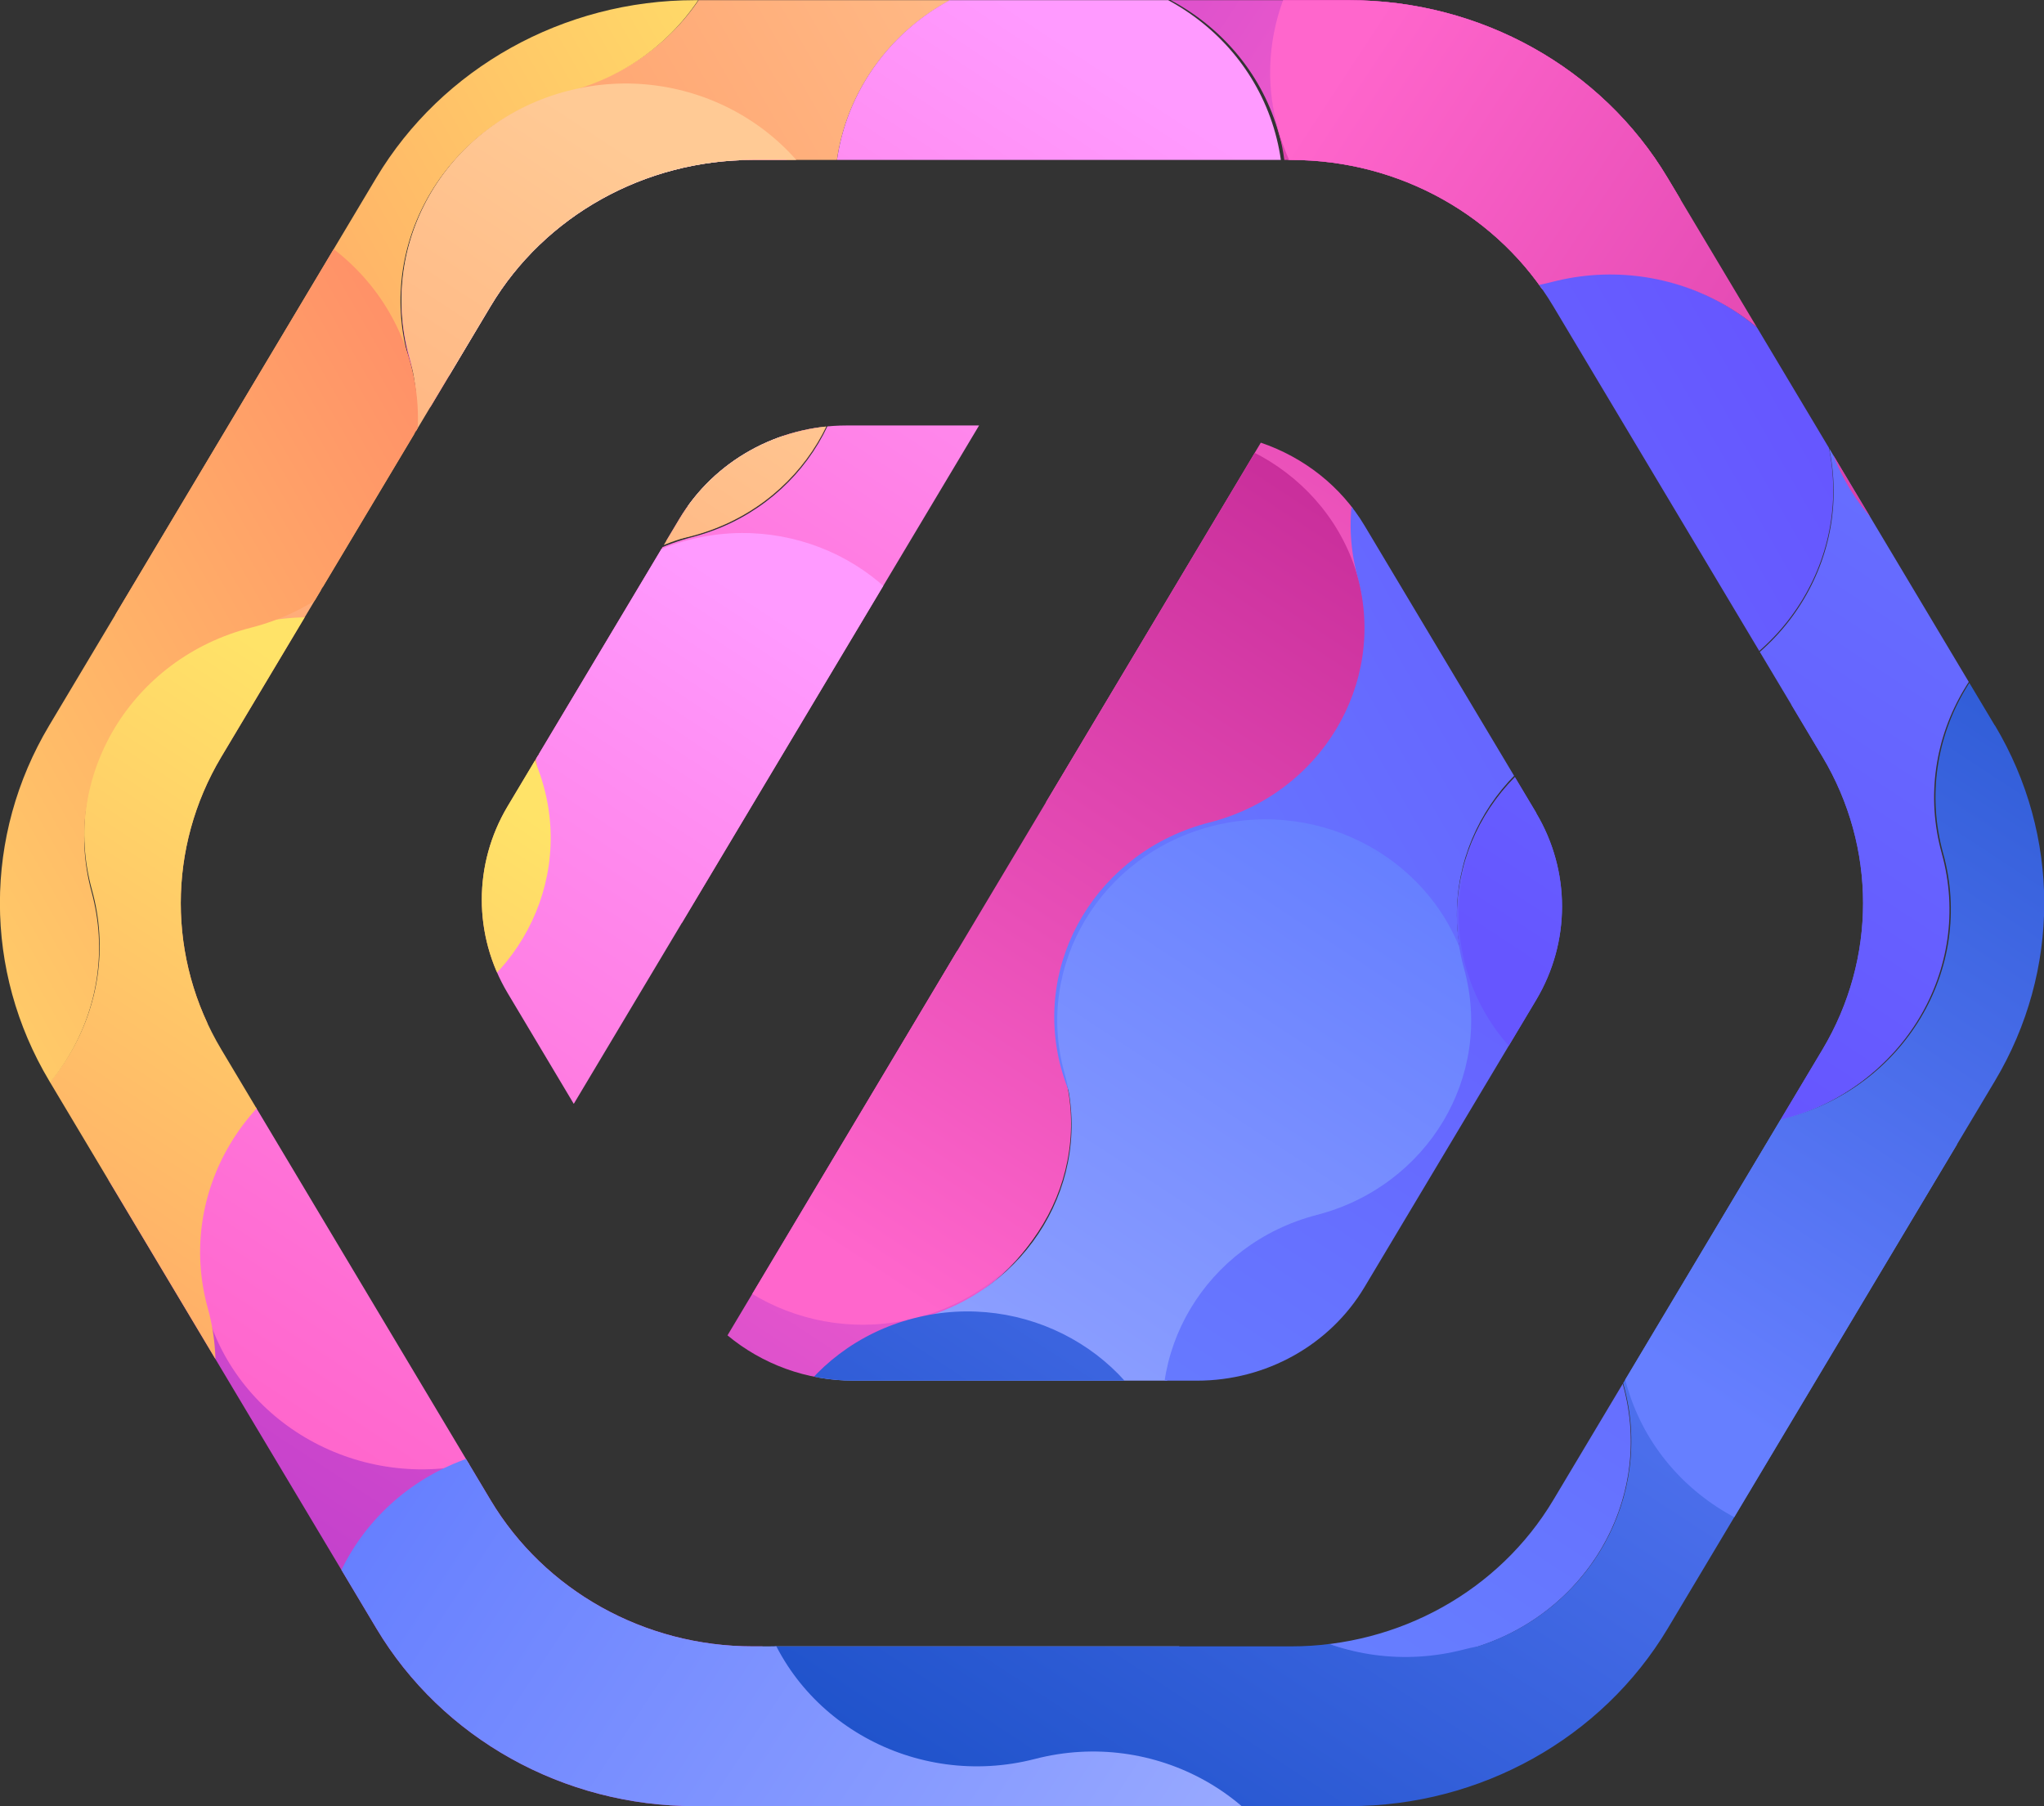 <svg id="Layer_2" xmlns="http://www.w3.org/2000/svg" xmlns:xlink="http://www.w3.org/1999/xlink"
    viewBox="0 0 120 106.04">
    <rect x="0" y="0" width="120" height="106.04" fill="#333333" stroke="none"/>
    <defs>
        <style>
            .cls-1 {
                fill: none;
            }

            .cls-2 {
                fill: url(#linear-gradient);
            }

            .cls-3 {
                clip-path: url(#clippath);
            }

            .cls-4 {
                fill: #fff;
            }

            .cls-5 {
                clip-path: url(#clippath-1);
            }

            .cls-6 {
                clip-path: url(#clippath-2);
            }

            .cls-7 {
                fill: url(#linear-gradient-8);
            }

            .cls-8 {
                fill: url(#linear-gradient-9);
            }

            .cls-9 {
                fill: url(#linear-gradient-3);
            }

            .cls-10 {
                fill: url(#linear-gradient-4);
            }

            .cls-11 {
                fill: url(#linear-gradient-2);
            }

            .cls-12 {
                fill: url(#linear-gradient-6);
            }

            .cls-13 {
                fill: url(#linear-gradient-7);
            }

            .cls-14 {
                fill: url(#linear-gradient-5);
            }

            .cls-15 {
                fill: url(#linear-gradient-59);
            }

            .cls-16 {
                fill: url(#linear-gradient-57);
            }

            .cls-17 {
                fill: url(#linear-gradient-58);
            }

            .cls-18 {
                fill: url(#linear-gradient-55);
            }

            .cls-19 {
                fill: url(#linear-gradient-56);
            }

            .cls-20 {
                fill: url(#linear-gradient-53);
            }

            .cls-21 {
                fill: url(#linear-gradient-54);
            }

            .cls-22 {
                fill: url(#linear-gradient-51);
            }

            .cls-23 {
                fill: url(#linear-gradient-52);
            }

            .cls-24 {
                fill: url(#linear-gradient-50);
            }

            .cls-25 {
                fill: url(#linear-gradient-60);
            }

            .cls-26 {
                fill: url(#linear-gradient-61);
            }

            .cls-27 {
                fill: url(#linear-gradient-41);
            }

            .cls-28 {
                fill: url(#linear-gradient-40);
            }

            .cls-29 {
                fill: url(#linear-gradient-43);
            }

            .cls-30 {
                fill: url(#linear-gradient-42);
            }

            .cls-31 {
                fill: url(#linear-gradient-45);
            }

            .cls-32 {
                fill: url(#linear-gradient-46);
            }

            .cls-33 {
                fill: url(#linear-gradient-44);
            }

            .cls-34 {
                fill: url(#linear-gradient-49);
            }

            .cls-35 {
                fill: url(#linear-gradient-47);
            }

            .cls-36 {
                fill: url(#linear-gradient-48);
            }

            .cls-37 {
                fill: url(#linear-gradient-14);
            }

            .cls-38 {
                fill: url(#linear-gradient-18);
            }

            .cls-39 {
                fill: url(#linear-gradient-22);
            }

            .cls-40 {
                fill: url(#linear-gradient-20);
            }

            .cls-41 {
                fill: url(#linear-gradient-21);
            }

            .cls-42 {
                fill: url(#linear-gradient-23);
            }

            .cls-43 {
                fill: url(#linear-gradient-15);
            }

            .cls-44 {
                fill: url(#linear-gradient-19);
            }

            .cls-45 {
                fill: url(#linear-gradient-16);
            }

            .cls-46 {
                fill: url(#linear-gradient-17);
            }

            .cls-47 {
                fill: url(#linear-gradient-13);
            }

            .cls-48 {
                fill: url(#linear-gradient-12);
            }

            .cls-49 {
                fill: url(#linear-gradient-10);
            }

            .cls-50 {
                fill: url(#linear-gradient-11);
            }

            .cls-51 {
                fill: url(#linear-gradient-27);
            }

            .cls-52 {
                fill: url(#linear-gradient-24);
            }

            .cls-53 {
                fill: url(#linear-gradient-26);
            }

            .cls-54 {
                fill: url(#linear-gradient-38);
            }

            .cls-55 {
                fill: url(#linear-gradient-35);
            }

            .cls-56 {
                fill: url(#linear-gradient-37);
            }

            .cls-57 {
                fill: url(#linear-gradient-34);
            }

            .cls-58 {
                fill: url(#linear-gradient-39);
            }

            .cls-59 {
                fill: url(#linear-gradient-36);
            }

            .cls-60 {
                fill: url(#linear-gradient-25);
            }

            .cls-61 {
                fill: url(#linear-gradient-28);
            }

            .cls-62 {
                fill: url(#linear-gradient-29);
            }

            .cls-63 {
                fill: url(#linear-gradient-33);
            }

            .cls-64 {
                fill: url(#linear-gradient-30);
            }

            .cls-65 {
                fill: url(#linear-gradient-32);
            }

            .cls-66 {
                fill: url(#linear-gradient-31);
            }
        </style>
        <clipPath id="clippath">
            <path class="cls-1"
                d="m90.2,47.74l-10.09-16.88c-1.38-2.31-3.56-4.01-6.09-4.87l-31.31,52.41c2.03,1.69,4.64,2.66,7.4,2.66h20.17c4.05,0,7.79-2.09,9.82-5.48l10.09-16.88c2.02-3.39,2.02-7.57,0-10.96Z" />
        </clipPath>
        <linearGradient id="linear-gradient" x1="-230.35" y1="989.72" x2="-276.85" y2="962.87"
            gradientTransform="translate(-669.37 -704.57) rotate(-59.78)" gradientUnits="userSpaceOnUse">
            <stop offset="0" stop-color="#ffca95" />
            <stop offset=".23" stop-color="#ffbe8a" />
            <stop offset="1" stop-color="#f96" />
        </linearGradient>
        <linearGradient id="linear-gradient-2" x1="-691.87" y1="-655.5" x2="-668.14" y2="-655.5"
            gradientTransform="translate(55.01 964.96) rotate(45)" gradientUnits="userSpaceOnUse">
            <stop offset="0" stop-color="#f6c" />
            <stop offset="1" stop-color="#b437cc" />
        </linearGradient>
        <linearGradient id="linear-gradient-3" x1="-247.54" y1="972.3" x2="-294.05" y2="945.45"
            gradientTransform="translate(-669.37 -704.57) rotate(-59.78)" gradientUnits="userSpaceOnUse">
            <stop offset="0" stop-color="#ffe368" />
            <stop offset="1" stop-color="#ff9168" />
        </linearGradient>
        <linearGradient id="linear-gradient-4" x1="-219.8" y1="941.27" x2="-272.8" y2="938.21"
            gradientTransform="translate(-662.93 -646.07) rotate(-60)" xlink:href="#linear-gradient" />
        <linearGradient id="linear-gradient-5" x1="-202.73" y1="958.74" x2="-255.73" y2="955.67"
            gradientTransform="translate(-662.93 -646.07) rotate(-60)" gradientUnits="userSpaceOnUse">
            <stop offset="0" stop-color="#ff9aff" />
            <stop offset=".27" stop-color="#ff8bf0" />
            <stop offset="1" stop-color="#f6c" />
        </linearGradient>
        <linearGradient id="linear-gradient-6" x1="43.87" y1="47.66" x2="10.88" y2="97.86"
            gradientTransform="matrix(1,0,0,1,0,0)" xlink:href="#linear-gradient-2" />
        <linearGradient id="linear-gradient-7" x1="-902.74" y1="-558.95" x2="-956.52" y2="-562.06"
            gradientTransform="translate(592.97 948.75) rotate(30)" xlink:href="#linear-gradient-2" />
        <linearGradient id="linear-gradient-8" x1="-2871.69" y1="-3410.26" x2="-2924.7" y2="-3413.32"
            gradientTransform="translate(-4325.75 824.54) rotate(120)" gradientUnits="userSpaceOnUse">
            <stop offset="0" stop-color="#f6c" />
            <stop offset="1" stop-color="#c92e9b" />
        </linearGradient>
        <linearGradient id="linear-gradient-9" x1="-2838.09" y1="-3409.65" x2="-2891.09" y2="-3412.72"
            xlink:href="#linear-gradient-8" />
        <linearGradient id="linear-gradient-10" x1="-236.65" y1="958.16" x2="-289.66" y2="955.09"
            xlink:href="#linear-gradient-5" />
        <linearGradient id="linear-gradient-11" x1="-253.67" y1="940.85" x2="-306.68" y2="937.78"
            gradientTransform="translate(-662.93 -646.07) rotate(-60)" xlink:href="#linear-gradient-3" />
        <linearGradient id="linear-gradient-12" x1="-3424.48" y1="-3882.74" x2="-3470.98" y2="-3909.59"
            gradientTransform="translate(-5096.49 1059.09) rotate(120.22)" xlink:href="#linear-gradient-3" />
        <linearGradient id="linear-gradient-13" x1="-246.01" y1="1040.82" x2="-292.51" y2="1013.97"
            gradientTransform="translate(-669.37 -704.57) rotate(-59.78)" gradientUnits="userSpaceOnUse">
            <stop offset="0" stop-color="#6656ff" />
            <stop offset="1" stop-color="#667fff" />
        </linearGradient>
        <linearGradient id="linear-gradient-14" x1="-3320.73" y1="-3263.65" x2="-3373.73" y2="-3266.71"
            gradientTransform="translate(-4434.26 1338.42) rotate(120)" gradientUnits="userSpaceOnUse">
            <stop offset="0" stop-color="#9eaeff" />
            <stop offset=".32" stop-color="#8b9eff" />
            <stop offset="1" stop-color="#667fff" />
        </linearGradient>
        <linearGradient id="linear-gradient-15" x1="-218.7" y1="1009.84" x2="-271.7" y2="1006.77"
            gradientTransform="translate(-662.93 -646.07) rotate(-60)" xlink:href="#linear-gradient-13" />
        <linearGradient id="linear-gradient-16" x1="97.56" y1="58" x2="64.57" y2="108.21"
            gradientUnits="userSpaceOnUse">
            <stop offset="0" stop-color="#667fff" />
            <stop offset="1" stop-color="#2053cb" />
        </linearGradient>
        <linearGradient id="linear-gradient-17" x1="-2855.72" y1="-3461.36" x2="-2908.73" y2="-3464.42"
            gradientTransform="translate(-4325.75 824.54) rotate(120)" xlink:href="#linear-gradient-16" />
        <linearGradient id="linear-gradient-18" x1="-3371.58" y1="-3281.45" x2="-3424.59" y2="-3284.51"
            gradientTransform="translate(-4434.26 1338.42) rotate(120)" xlink:href="#linear-gradient-13" />
        <linearGradient id="linear-gradient-19" x1="-3797.51" y1="-167.27" x2="-3851.29" y2="-170.38"
            gradientTransform="translate(-3125.21 -2040.56) rotate(-150)" xlink:href="#linear-gradient-8" />
        <linearGradient id="linear-gradient-20" x1="437.52" y1="-2926.57" x2="383.74" y2="-2929.68"
            gradientTransform="translate(-1773.5 2432.21) rotate(30)" xlink:href="#linear-gradient-14" />
        <linearGradient id="linear-gradient-21" x1="28.7" y1="45.29" x2="57.89" y2="45.29"
            gradientTransform="matrix(1,0,0,1,0,0)" xlink:href="#linear-gradient-2" />
        <clipPath id="clippath-1">
            <path class="cls-1"
                d="m33.69,64.8l23.79-39.82h-7.77c-4.05,0-7.79,2.09-9.82,5.48l-10.09,16.88c-2.02,3.39-2.02,7.57,0,10.96l3.88,6.5Z" />
        </clipPath>
        <linearGradient id="linear-gradient-22" x1="-230.21" y1="989.15" x2="-276.72" y2="962.31"
            xlink:href="#linear-gradient" />
        <linearGradient id="linear-gradient-23" x1="-692.45" y1="-655.49" x2="-668.72" y2="-655.49"
            xlink:href="#linear-gradient-2" />
        <linearGradient id="linear-gradient-24" x1="-247.41" y1="971.73" x2="-293.91" y2="944.88"
            xlink:href="#linear-gradient-3" />
        <linearGradient id="linear-gradient-25" x1="-219.65" y1="940.71" x2="-272.66" y2="937.64"
            gradientTransform="translate(-662.93 -646.07) rotate(-60)" xlink:href="#linear-gradient" />
        <linearGradient id="linear-gradient-26" x1="-202.58" y1="958.17" x2="-255.59" y2="955.11"
            xlink:href="#linear-gradient-5" />
        <linearGradient id="linear-gradient-27" x1="43.45" y1="47.25" x2="10.46" y2="97.46"
            gradientTransform="matrix(1,0,0,1,0,0)" xlink:href="#linear-gradient-2" />
        <linearGradient id="linear-gradient-28" x1="-903.3" y1="-559.09" x2="-957.09" y2="-562.2"
            gradientTransform="translate(592.97 948.75) rotate(30)" xlink:href="#linear-gradient-2" />
        <linearGradient id="linear-gradient-29" x1="-2871.84" y1="-3409.69" x2="-2924.84" y2="-3412.76"
            xlink:href="#linear-gradient-8" />
        <linearGradient id="linear-gradient-30" x1="-2838.23" y1="-3409.09" x2="-2891.23" y2="-3412.15"
            xlink:href="#linear-gradient-8" />
        <linearGradient id="linear-gradient-31" x1="-236.51" y1="957.59" x2="-289.52" y2="954.53"
            xlink:href="#linear-gradient-5" />
        <linearGradient id="linear-gradient-32" x1="-253.53" y1="940.28" x2="-306.54" y2="937.22"
            gradientTransform="translate(-662.93 -646.07) rotate(-60)" xlink:href="#linear-gradient-3" />
        <linearGradient id="linear-gradient-33" x1="-3424.62" y1="-3882.18" x2="-3471.12" y2="-3909.03"
            gradientTransform="translate(-5096.49 1059.09) rotate(120.22)" xlink:href="#linear-gradient-3" />
        <linearGradient id="linear-gradient-34" x1="-245.87" y1="1040.25" x2="-292.37" y2="1013.4"
            xlink:href="#linear-gradient-13" />
        <linearGradient id="linear-gradient-35" x1="-3320.87" y1="-3263.08" x2="-3373.88" y2="-3266.14"
            xlink:href="#linear-gradient-14" />
        <linearGradient id="linear-gradient-36" x1="-218.56" y1="1009.27" x2="-271.56" y2="1006.21"
            gradientTransform="translate(-662.93 -646.07) rotate(-60)" xlink:href="#linear-gradient-13" />
        <linearGradient id="linear-gradient-37" x1="97.14" y1="57.59" x2="64.15" y2="107.8"
            xlink:href="#linear-gradient-16" />
        <linearGradient id="linear-gradient-38" x1="-2855.86" y1="-3460.79" x2="-2908.87" y2="-3463.86"
            gradientTransform="translate(-4325.75 824.54) rotate(120)" xlink:href="#linear-gradient-16" />
        <linearGradient id="linear-gradient-39" x1="-3371.72" y1="-3280.88" x2="-3424.73" y2="-3283.95"
            gradientTransform="translate(-4434.26 1338.42) rotate(120)" xlink:href="#linear-gradient-13" />
        <linearGradient id="linear-gradient-40" x1="-3796.94" y1="-167.13" x2="-3850.73" y2="-170.23"
            gradientTransform="translate(-3125.21 -2040.56) rotate(-150)" xlink:href="#linear-gradient-8" />
        <linearGradient id="linear-gradient-41" x1="436.96" y1="-2926.71" x2="383.17" y2="-2929.82"
            gradientTransform="translate(-1773.5 2432.21) rotate(30)" xlink:href="#linear-gradient-14" />
        <clipPath id="clippath-2">
            <path class="cls-1"
                d="m117.11,42.59l-19.21-32.15c-3.86-6.46-10.98-10.43-18.7-10.43h-38.41c-7.71,0-14.84,3.98-18.7,10.43L2.89,42.59c-3.86,6.46-3.86,14.41,0,20.87l19.21,32.15c3.86,6.46,10.98,10.43,18.7,10.43h38.41c7.71,0,14.84-3.98,18.7-10.43l19.21-32.15c3.86-6.46,3.86-14.41,0-20.87Zm-10.11,19.02l-15.81,26.46c-3.17,5.31-9.04,8.59-15.39,8.59h-31.61c-6.35,0-12.21-3.27-15.39-8.59l-15.81-26.46c-3.17-5.31-3.17-11.86,0-17.17l15.81-26.46c3.17-5.31,9.04-8.59,15.39-8.59h31.61c6.35,0,12.21,3.27,15.39,8.59l15.81,26.46c3.17,5.31,3.17,11.86,0,17.17Z" />
        </clipPath>
        <linearGradient id="linear-gradient-42" x1="-225.41" y1="988.37" x2="-275.44" y2="959.48"
            xlink:href="#linear-gradient" />
        <linearGradient id="linear-gradient-43" x1="-695.57" y1="-656.71" x2="-670.04" y2="-656.71"
            xlink:href="#linear-gradient-2" />
        <linearGradient id="linear-gradient-44" x1="-243.91" y1="969.62" x2="-293.94" y2="940.74"
            xlink:href="#linear-gradient-3" />
        <linearGradient id="linear-gradient-45" x1="-217.35" y1="938.97" x2="-274.38" y2="935.68"
            gradientTransform="translate(-662.93 -646.07) rotate(-60)" xlink:href="#linear-gradient" />
        <linearGradient id="linear-gradient-46" x1="-198.99" y1="957.76" x2="-256.02" y2="954.46"
            xlink:href="#linear-gradient-5" />
        <linearGradient id="linear-gradient-47" x1="43.22" y1="46.87" x2="7.73" y2="100.89"
            gradientTransform="matrix(1,0,0,1,0,0)" xlink:href="#linear-gradient-2" />
        <linearGradient id="linear-gradient-48" x1="-901.92" y1="-563.33" x2="-959.79" y2="-566.67"
            gradientTransform="translate(592.97 948.75) rotate(30)" xlink:href="#linear-gradient-2" />
        <linearGradient id="linear-gradient-49" x1="-2873.11" y1="-3410.4" x2="-2930.14" y2="-3413.7"
            xlink:href="#linear-gradient-8" />
        <linearGradient id="linear-gradient-50" x1="-2836.96" y1="-3409.75" x2="-2893.98" y2="-3413.05"
            xlink:href="#linear-gradient-8" />
        <linearGradient id="linear-gradient-51" x1="-235.49" y1="957.14" x2="-292.52" y2="953.84"
            xlink:href="#linear-gradient-5" />
        <linearGradient id="linear-gradient-52" x1="-253.8" y1="938.52" x2="-310.83" y2="935.22"
            gradientTransform="translate(-662.93 -646.07) rotate(-60)" xlink:href="#linear-gradient-3" />
        <linearGradient id="linear-gradient-53" x1="-3422.01" y1="-3878.02" x2="-3472.04" y2="-3906.9"
            gradientTransform="translate(-5096.49 1059.09) rotate(120.22)" xlink:href="#linear-gradient-3" />
        <linearGradient id="linear-gradient-54" x1="-242.26" y1="1043.34" x2="-292.28" y2="1014.45"
            xlink:href="#linear-gradient-13" />
        <linearGradient id="linear-gradient-55" x1="-3318.33" y1="-3265.03" x2="-3375.36" y2="-3268.32"
            xlink:href="#linear-gradient-14" />
        <linearGradient id="linear-gradient-56" x1="-216.17" y1="1012.74" x2="-273.2" y2="1009.44"
            gradientTransform="translate(-662.93 -646.07) rotate(-60)" xlink:href="#linear-gradient-13" />
        <linearGradient id="linear-gradient-57" x1="100.97" y1="58" x2="65.48" y2="112.01"
            xlink:href="#linear-gradient-16" />
        <linearGradient id="linear-gradient-58" x1="-2855.93" y1="-3465.38" x2="-2912.96" y2="-3468.67"
            gradientTransform="translate(-4325.75 824.54) rotate(120)" xlink:href="#linear-gradient-16" />
        <linearGradient id="linear-gradient-59" x1="-3373.04" y1="-3284.18" x2="-3430.07" y2="-3287.48"
            gradientTransform="translate(-4434.26 1338.42) rotate(120)" xlink:href="#linear-gradient-13" />
        <linearGradient id="linear-gradient-60" x1="-3797.23" y1="-162.62" x2="-3855.09" y2="-165.97"
            gradientTransform="translate(-3125.21 -2040.56) rotate(-150)" xlink:href="#linear-gradient-8" />
        <linearGradient id="linear-gradient-61" x1="440.8" y1="-2923.34" x2="382.94" y2="-2926.69"
            gradientTransform="translate(-1773.5 2432.21) rotate(30)" xlink:href="#linear-gradient-14" />
    </defs>
    <g id="Layer_1-2">
        <g class="cls-3">
            <path class="cls-2"
                d="m67.07-11.43c1.72,6.31-2.17,12.77-8.7,14.44s-10.42,8.13-8.7,14.44c1.72,6.31-2.17,12.77-8.7,14.44-6.53,1.66-13.21-2.1-14.94-8.41-1.72-6.31,2.17-12.77,8.7-14.44,6.53-1.66,10.42-8.13,8.7-14.44-1.72-6.31,2.17-12.77,8.7-14.44,6.53-1.66,13.21,2.1,14.94,8.41Z" />
            <ellipse class="cls-11" cx="37.69" cy="20.62" rx="12.06" ry="11.66" />
            <path class="cls-4"
                d="m37.69,30.6c-2.76,0-5.35-1.04-7.3-2.92-4.03-3.89-4.03-10.22,0-14.12,1.95-1.89,4.54-2.92,7.3-2.92s5.35,1.04,7.3,2.92c4.03,3.89,4.03,10.22,0,14.12-1.95,1.89-4.54,2.92-7.3,2.92Z" />
            <path class="cls-9"
                d="m43.36-5.34c1.72,6.31-2.17,12.77-8.7,14.44s-10.42,8.13-8.7,14.44c1.72,6.31-2.17,12.77-8.7,14.44-6.53,1.66-13.21-2.1-14.94-8.41-1.72-6.31,2.17-12.77,8.7-14.44,6.53-1.66,10.42-8.13,8.7-14.44-1.72-6.31,2.17-12.77,8.7-14.44,6.53-1.66,13.21,2.1,14.94,8.41Z" />
            <path class="cls-10"
                d="m49.63,17.41c1.75,6.3-2.12,12.78-8.64,14.47s-10.39,8.17-8.64,14.47c1.75,6.3-2.12,12.78-8.64,14.47-6.52,1.69-13.22-2.05-14.97-8.35-1.75-6.3,2.12-12.78,8.64-14.47,6.52-1.69,10.39-8.17,8.64-14.47-1.75-6.3,2.12-12.78,8.64-14.47,6.52-1.69,13.22,2.05,14.97,8.35Z" />
            <path class="cls-14"
                d="m73.29,11.36c1.75,6.3-2.12,12.78-8.64,14.47s-10.39,8.17-8.64,14.47c1.75,6.3-2.12,12.78-8.64,14.47-6.52,1.69-13.22-2.05-14.97-8.35-1.75-6.3,2.12-12.78,8.64-14.47,6.52-1.69,10.39-8.17,8.64-14.47-1.75-6.3,2.12-12.78,8.64-14.47,6.52-1.69,13.22,2.05,14.97,8.35Z" />
            <path class="cls-12"
                d="m53.6,77.67c-6.52,1.69-10.39,8.17-8.64,14.47,1.75,6.3-2.12,12.78-8.64,14.47-1.86.48-3.74.52-5.51.18-.05,0-.1-.02-.15-.03-4.42-.85-8.18-4.04-9.42-8.53-1.75-6.3-8.45-10.04-14.97-8.35-6.52,1.69-13.22-2.05-14.97-8.35-1.75-6.3,2.12-12.78,8.64-14.47,6.52-1.69,13.22,2.05,14.97,8.35,1.75,6.3,8.45,10.04,14.97,8.35.26-.07.53-.13.79-.18h0c6.1-1.95,9.64-8.19,7.96-14.27-1.75-6.3,2.12-12.78,8.64-14.47,6.52-1.69,13.22,2.05,14.97,8.35,1.75,6.3-2.12,12.78-8.64,14.47Z" />
            <path class="cls-13"
                d="m88.47,19.74c-6.52,1.69-13.22-2.05-14.97-8.35s-8.45-10.04-14.97-8.35c-6.52,1.69-13.22-2.05-14.97-8.35-1.75-6.3,2.12-12.78,8.64-14.47,6.52-1.69,13.22,2.05,14.97,8.35,1.75,6.3,8.45,10.04,14.97,8.35,6.52-1.69,13.22,2.05,14.97,8.35,1.75,6.3-2.12,12.78-8.64,14.47Z" />
            <path class="cls-7"
                d="m56.18,40.21c-1.75-6.3,2.12-12.78,8.64-14.47s10.39-8.17,8.64-14.47c-1.75-6.3,2.12-12.78,8.64-14.47,6.52-1.69,13.22,2.05,14.97,8.35,1.75,6.3-2.12,12.78-8.64,14.47-6.52,1.69-10.39,8.17-8.64,14.47,1.75,6.3-2.12,12.78-8.64,14.47-6.52,1.69-13.22-2.05-14.97-8.35Z" />
            <path class="cls-8"
                d="m38.85,69.02c-1.75-6.3,2.12-12.78,8.64-14.47s10.39-8.17,8.64-14.47c-1.75-6.3,2.12-12.78,8.64-14.47,6.52-1.69,13.22,2.05,14.97,8.35,1.75,6.3-2.12,12.78-8.64,14.47-6.52,1.69-10.39,8.17-8.64,14.47,1.75,6.3-2.12,12.78-8.64,14.47-6.52,1.69-13.22-2.05-14.97-8.35Z" />
            <path class="cls-49"
                d="m55.83,40.45c1.75,6.3-2.12,12.78-8.64,14.47s-10.39,8.17-8.64,14.47c1.75,6.3-2.12,12.78-8.64,14.47-6.52,1.69-13.22-2.05-14.97-8.35-1.75-6.3,2.12-12.78,8.64-14.47,6.52-1.69,10.39-8.17,8.64-14.47-1.75-6.3,2.12-12.78,8.64-14.47,6.52-1.69,13.22,2.05,14.97,8.35Z" />
            <path class="cls-50"
                d="m32.33,46.54c1.75,6.3-2.12,12.78-8.64,14.47s-10.39,8.17-8.64,14.47c1.75,6.3-2.12,12.78-8.64,14.47-6.52,1.69-13.22-2.05-14.97-8.35-1.75-6.3,2.12-12.78,8.64-14.47,6.52-1.69,10.39-8.17,8.64-14.47-1.75-6.3,2.12-12.78,8.64-14.47,6.52-1.69,13.22,2.05,14.97,8.35Z" />
            <path class="cls-48"
                d="m-14.94,58.8c-1.72-6.31,2.17-12.77,8.7-14.44s10.42-8.13,8.7-14.44c-1.72-6.31,2.17-12.77,8.7-14.44,6.53-1.66,13.21,2.1,14.94,8.41,1.72,6.31-2.17,12.77-8.7,14.44-6.53,1.66-10.42,8.13-8.7,14.44,1.72,6.31-2.17,12.77-8.7,14.44-6.53,1.66-13.21-2.1-14.94-8.41Z" />
            <path class="cls-47"
                d="m103.34,27.82c1.72,6.31-2.17,12.77-8.7,14.44-6.53,1.66-10.42,8.13-8.7,14.44,1.72,6.31-2.17,12.77-8.7,14.44-6.53,1.66-13.21-2.1-14.94-8.41-1.72-6.31,2.17-12.77,8.7-14.44,6.53-1.66,10.42-8.13,8.7-14.44-1.72-6.31,2.17-12.77,8.7-14.44,6.53-1.66,13.21,2.1,14.94,8.41Z" />
            <path class="cls-37"
                d="m45.21,91.92c-1.75-6.3,2.12-12.78,8.64-14.47s10.39-8.17,8.64-14.47c-1.75-6.3,2.12-12.78,8.64-14.47,6.52-1.69,13.22,2.05,14.97,8.35,1.75,6.3-2.12,12.78-8.64,14.47-6.52,1.69-10.39,8.17-8.64,14.47,1.75,6.3-2.12,12.78-8.64,14.47-6.52,1.69-13.22-2.05-14.97-8.35Z" />
            <path class="cls-43"
                d="m109.56,50.74c1.75,6.3-2.12,12.78-8.64,14.47s-10.39,8.17-8.64,14.47c1.75,6.3-2.12,12.78-8.64,14.47-6.52,1.69-13.22-2.05-14.97-8.35-1.75-6.3,2.12-12.78,8.64-14.47,6.52-1.69,10.39-8.17,8.64-14.47-1.75-6.3,2.12-12.78,8.64-14.47,6.52-1.69,13.22,2.05,14.97,8.35Z" />
            <path class="cls-45"
                d="m107.29,88.01c-6.52,1.69-10.39,8.17-8.64,14.47,1.75,6.3-2.12,12.78-8.64,14.47-1.86.48-3.74.52-5.51.18-.05,0-.1-.02-.15-.03-4.42-.85-8.18-4.04-9.42-8.53-1.75-6.3-8.45-10.04-14.97-8.35-6.52,1.69-13.22-2.05-14.97-8.35-1.75-6.3,2.12-12.78,8.64-14.47,6.52-1.69,13.22,2.05,14.97,8.35,1.75,6.3,8.45,10.04,14.97,8.35.26-.07.53-.13.79-.18h0c6.1-1.95,9.64-8.19,7.96-14.27-1.75-6.3,2.12-12.78,8.64-14.47,6.52-1.69,13.22,2.05,14.97,8.35,1.75,6.3-2.12,12.78-8.64,14.47Z" />
            <path class="cls-46"
                d="m92.45,79.6c-1.75-6.3,2.12-12.78,8.64-14.47s10.39-8.17,8.64-14.47c-1.75-6.3,2.12-12.78,8.64-14.47,6.52-1.69,13.22,2.05,14.97,8.35,1.75,6.3-2.12,12.78-8.64,14.47-6.52,1.69-10.39,8.17-8.64,14.47,1.75,6.3-2.12,12.78-8.64,14.47-6.52,1.69-13.22-2.05-14.97-8.35Z" />
            <path class="cls-38"
                d="m86.06,56.78c-1.75-6.3,2.12-12.78,8.64-14.47s10.39-8.17,8.64-14.47c-1.75-6.3,2.12-12.78,8.64-14.47,6.52-1.69,13.22,2.05,14.97,8.35,1.75,6.3-2.12,12.78-8.64,14.47-6.52,1.69-10.39,8.17-8.64,14.47,1.75,6.3-2.12,12.78-8.64,14.47-6.52,1.69-13.22-2.05-14.97-8.35Z" />
            <path class="cls-44"
                d="m82.08-3.36c6.52-1.69,13.22,2.05,14.97,8.35,1.75,6.3,8.45,10.04,14.97,8.35,6.52-1.69,13.22,2.05,14.97,8.35,1.75,6.3-2.12,12.78-8.64,14.47-6.52,1.69-13.22-2.05-14.97-8.35-1.75-6.3-8.45-10.04-14.97-8.35-6.52,1.69-13.22-2.05-14.97-8.35-1.75-6.3,2.12-12.78,8.64-14.47Z" />
            <path class="cls-40"
                d="m66.51,122.9c-6.52,1.69-13.22-2.05-14.97-8.35-1.75-6.3-8.45-10.04-14.97-8.35-6.52,1.69-13.22-2.05-14.97-8.35-1.75-6.3,2.12-12.78,8.64-14.47,6.52-1.69,13.22,2.05,14.97,8.35,1.75,6.3,8.45,10.04,14.97,8.35,6.52-1.69,13.22,2.05,14.97,8.35,1.75,6.3-2.12,12.78-8.64,14.47Z" />
            <path class="cls-41"
                d="m34.11,65.2l23.79-39.82h-7.77c-4.05,0-7.79,2.09-9.82,5.48l-10.09,16.88c-2.02,3.39-2.02,7.57,0,10.96l3.88,6.5Z" />
        </g>
        <g class="cls-5">
            <path class="cls-39"
                d="m66.65-11.83c1.72,6.31-2.17,12.77-8.7,14.44s-10.42,8.13-8.7,14.44c1.72,6.31-2.17,12.77-8.7,14.44-6.53,1.66-13.21-2.1-14.94-8.41-1.72-6.31,2.17-12.77,8.7-14.44,6.53-1.66,10.42-8.13,8.7-14.44-1.72-6.31,2.17-12.77,8.7-14.44,6.53-1.66,13.21,2.1,14.94,8.41Z" />
            <ellipse class="cls-42" cx="37.27" cy="20.21" rx="12.06" ry="11.66" />
            <path class="cls-4"
                d="m37.27,30.19c-2.76,0-5.35-1.04-7.3-2.92-4.03-3.89-4.03-10.22,0-14.12,1.95-1.89,4.54-2.92,7.3-2.92s5.35,1.04,7.3,2.92c4.03,3.89,4.03,10.22,0,14.12-1.95,1.89-4.54,2.92-7.3,2.92Z" />
            <path class="cls-52"
                d="m42.94-5.75c1.72,6.31-2.17,12.77-8.7,14.44-6.53,1.66-10.42,8.13-8.7,14.44,1.72,6.31-2.17,12.77-8.7,14.44-6.53,1.66-13.21-2.1-14.94-8.41-1.72-6.31,2.17-12.77,8.7-14.44,6.53-1.66,10.42-8.13,8.7-14.44-1.72-6.31,2.17-12.77,8.7-14.44,6.53-1.66,13.21,2.1,14.94,8.41Z" />
            <path class="cls-60"
                d="m49.21,17c1.75,6.3-2.12,12.78-8.64,14.47s-10.39,8.17-8.64,14.47c1.75,6.3-2.12,12.78-8.64,14.47-6.52,1.69-13.22-2.05-14.97-8.35-1.75-6.3,2.12-12.78,8.64-14.47,6.52-1.69,10.39-8.17,8.64-14.47-1.75-6.3,2.12-12.78,8.64-14.47,6.52-1.69,13.22,2.05,14.97,8.35Z" />
            <path class="cls-53"
                d="m72.87,10.95c1.75,6.3-2.12,12.78-8.64,14.47s-10.39,8.17-8.64,14.47c1.75,6.3-2.12,12.78-8.64,14.47-6.52,1.69-13.22-2.05-14.97-8.35-1.75-6.3,2.12-12.78,8.64-14.47,6.52-1.69,10.39-8.17,8.64-14.47-1.75-6.3,2.12-12.78,8.64-14.47,6.52-1.69,13.22,2.05,14.97,8.35Z" />
            <path class="cls-51"
                d="m53.18,77.26c-6.52,1.69-10.39,8.17-8.64,14.47,1.75,6.3-2.12,12.78-8.64,14.47-1.86.48-3.74.52-5.51.18-.05,0-.1-.02-.15-.03-4.42-.85-8.18-4.04-9.42-8.53-1.75-6.3-8.45-10.04-14.97-8.35-6.52,1.69-13.22-2.05-14.97-8.35-1.75-6.3,2.12-12.78,8.64-14.47,6.52-1.69,13.22,2.05,14.97,8.35,1.75,6.3,8.45,10.04,14.97,8.35.26-.07.53-.13.79-.18h0c6.1-1.95,9.64-8.19,7.96-14.27-1.75-6.3,2.12-12.78,8.64-14.47,6.52-1.69,13.22,2.05,14.97,8.35,1.75,6.3-2.12,12.78-8.64,14.47Z" />
            <path class="cls-61"
                d="m88.05,19.33c-6.52,1.69-13.22-2.05-14.97-8.35-1.75-6.3-8.45-10.04-14.97-8.35-6.52,1.69-13.22-2.05-14.97-8.35-1.75-6.3,2.12-12.78,8.64-14.47,6.52-1.69,13.22,2.05,14.97,8.35,1.75,6.3,8.45,10.04,14.97,8.35,6.52-1.69,13.22,2.05,14.97,8.35,1.75,6.3-2.12,12.78-8.64,14.47Z" />
            <path class="cls-62"
                d="m55.76,39.81c-1.75-6.3,2.12-12.78,8.64-14.47,6.52-1.69,10.39-8.17,8.64-14.47-1.75-6.3,2.12-12.78,8.64-14.47,6.52-1.69,13.22,2.05,14.97,8.35,1.75,6.3-2.12,12.78-8.64,14.47-6.52,1.69-10.39,8.17-8.64,14.47,1.75,6.3-2.12,12.78-8.64,14.47-6.52,1.69-13.22-2.05-14.97-8.35Z" />
            <path class="cls-64"
                d="m38.43,68.61c-1.75-6.3,2.12-12.78,8.64-14.47,6.52-1.69,10.39-8.17,8.64-14.47-1.75-6.3,2.12-12.78,8.64-14.47,6.52-1.69,13.22,2.05,14.97,8.35,1.75,6.3-2.12,12.78-8.64,14.47-6.52,1.69-10.39,8.17-8.64,14.47,1.75,6.3-2.12,12.78-8.64,14.47-6.52,1.69-13.22-2.05-14.97-8.35Z" />
            <path class="cls-66"
                d="m55.41,40.05c1.75,6.3-2.12,12.78-8.64,14.47s-10.39,8.17-8.64,14.47c1.75,6.3-2.12,12.78-8.64,14.47-6.52,1.69-13.22-2.05-14.97-8.35-1.75-6.3,2.12-12.78,8.64-14.47,6.52-1.69,10.39-8.17,8.64-14.47-1.75-6.3,2.12-12.78,8.64-14.47,6.52-1.69,13.22,2.05,14.97,8.35Z" />
            <path class="cls-65"
                d="m31.91,46.13c1.75,6.3-2.12,12.78-8.64,14.47s-10.39,8.17-8.64,14.47c1.75,6.3-2.12,12.78-8.64,14.47-6.52,1.69-13.22-2.05-14.97-8.35-1.75-6.3,2.12-12.78,8.64-14.47,6.52-1.69,10.39-8.17,8.64-14.47-1.75-6.3,2.12-12.78,8.64-14.47,6.52-1.69,13.22,2.05,14.97,8.35Z" />
            <path class="cls-63"
                d="m-15.36,58.39c-1.72-6.31,2.17-12.77,8.7-14.44S3.77,35.83,2.05,29.52c-1.72-6.31,2.17-12.77,8.7-14.44,6.53-1.66,13.21,2.1,14.94,8.41,1.72,6.31-2.17,12.77-8.7,14.44-6.53,1.66-10.42,8.13-8.7,14.44,1.72,6.31-2.17,12.77-8.7,14.44-6.53,1.66-13.21-2.1-14.94-8.41Z" />
            <path class="cls-57"
                d="m102.92,27.42c1.72,6.31-2.17,12.77-8.7,14.44s-10.42,8.13-8.7,14.44c1.72,6.31-2.17,12.77-8.7,14.44-6.53,1.66-13.21-2.1-14.94-8.41-1.72-6.31,2.17-12.77,8.7-14.44,6.53-1.66,10.42-8.13,8.7-14.44-1.72-6.31,2.17-12.77,8.7-14.44,6.53-1.66,13.21,2.1,14.94,8.41Z" />
            <path class="cls-55"
                d="m44.79,91.51c-1.75-6.3,2.12-12.78,8.64-14.47s10.39-8.17,8.64-14.47c-1.75-6.3,2.12-12.78,8.64-14.47,6.52-1.69,13.22,2.05,14.97,8.35,1.75,6.3-2.12,12.78-8.64,14.47-6.52,1.69-10.39,8.17-8.64,14.47,1.75,6.3-2.12,12.78-8.64,14.47-6.52,1.69-13.22-2.05-14.97-8.35Z" />
            <path class="cls-59"
                d="m109.14,50.33c1.75,6.3-2.12,12.78-8.64,14.47s-10.39,8.17-8.64,14.47c1.75,6.3-2.12,12.78-8.64,14.47-6.52,1.69-13.22-2.05-14.97-8.35-1.75-6.3,2.12-12.78,8.64-14.47,6.52-1.69,10.39-8.17,8.64-14.47-1.75-6.3,2.12-12.78,8.64-14.47,6.52-1.69,13.22,2.05,14.97,8.35Z" />
            <path class="cls-56"
                d="m106.87,87.61c-6.52,1.69-10.39,8.17-8.64,14.47,1.75,6.3-2.12,12.78-8.64,14.47-1.86.48-3.74.52-5.51.18-.05,0-.1-.02-.15-.03-4.42-.85-8.18-4.04-9.42-8.53-1.75-6.3-8.45-10.04-14.97-8.35-6.52,1.69-13.22-2.05-14.97-8.35-1.75-6.3,2.12-12.78,8.64-14.47,6.52-1.69,13.22,2.05,14.97,8.35,1.75,6.3,8.45,10.04,14.97,8.35.26-.07.53-.13.79-.18h0c6.1-1.95,9.64-8.19,7.96-14.27-1.75-6.3,2.12-12.78,8.64-14.47,6.52-1.69,13.22,2.05,14.97,8.35,1.75,6.3-2.12,12.78-8.64,14.47Z" />
            <path class="cls-54"
                d="m92.03,79.19c-1.75-6.3,2.12-12.78,8.64-14.47s10.39-8.17,8.64-14.47c-1.75-6.3,2.12-12.78,8.64-14.47,6.52-1.69,13.22,2.05,14.97,8.35,1.75,6.3-2.12,12.78-8.64,14.47-6.52,1.69-10.39,8.17-8.64,14.47,1.75,6.3-2.12,12.78-8.64,14.47-6.52,1.69-13.22-2.05-14.97-8.35Z" />
            <path class="cls-58"
                d="m85.64,56.37c-1.75-6.3,2.12-12.78,8.64-14.47s10.39-8.17,8.64-14.47c-1.75-6.3,2.12-12.78,8.64-14.47,6.52-1.69,13.22,2.05,14.97,8.35,1.75,6.3-2.12,12.78-8.64,14.47-6.52,1.69-10.39,8.17-8.64,14.47,1.75,6.3-2.12,12.78-8.64,14.47-6.52,1.69-13.22-2.05-14.97-8.35Z" />
            <path class="cls-28"
                d="m81.66-3.77c6.52-1.69,13.22,2.05,14.97,8.35,1.75,6.3,8.45,10.04,14.97,8.35,6.52-1.69,13.22,2.05,14.97,8.35,1.75,6.3-2.12,12.78-8.64,14.47-6.52,1.69-13.22-2.05-14.97-8.35-1.75-6.3-8.45-10.04-14.97-8.35-6.52,1.69-13.22-2.05-14.97-8.35-1.75-6.3,2.12-12.78,8.64-14.47Z" />
            <path class="cls-27"
                d="m66.09,122.5c-6.52,1.69-13.22-2.05-14.97-8.35s-8.45-10.04-14.97-8.35c-6.52,1.69-13.22-2.05-14.97-8.35-1.75-6.3,2.12-12.78,8.64-14.47,6.52-1.69,13.22,2.05,14.97,8.35,1.75,6.3,8.45,10.04,14.97,8.35,6.52-1.69,13.22,2.05,14.97,8.35,1.75,6.3-2.12,12.78-8.64,14.47Z" />
        </g>
        <g class="cls-6">
            <path class="cls-30"
                d="m68.17-16.69c1.85,6.79-2.34,13.74-9.36,15.53s-11.21,8.74-9.36,15.53c1.85,6.79-2.34,13.74-9.36,15.53-7.02,1.79-14.22-2.26-16.07-9.05-1.85-6.79,2.34-13.74,9.36-15.53,7.02-1.79,11.21-8.74,9.36-15.53-1.85-6.79,2.34-13.74,9.36-15.53,7.02-1.79,14.22,2.26,16.07,9.05Z" />
            <ellipse class="cls-29" cx="36.56" cy="17.78" rx="12.98" ry="12.55" />
            <path class="cls-4"
                d="m36.56,28.52c-2.97,0-5.76-1.12-7.86-3.15-4.33-4.19-4.33-11,0-15.19,2.1-2.03,4.89-3.15,7.86-3.15s5.76,1.12,7.86,3.15c4.33,4.19,4.33,11,0,15.19-2.1,2.03-4.89,3.15-7.86,3.15Z" />
            <path class="cls-33"
                d="m42.67-10.14c1.85,6.79-2.34,13.74-9.36,15.53s-11.21,8.74-9.36,15.53c1.85,6.79-2.34,13.74-9.36,15.53-7.02,1.79-14.22-2.26-16.07-9.05-1.85-6.79,2.34-13.74,9.36-15.53,7.02-1.79,11.21-8.74,9.36-15.53-1.85-6.79,2.34-13.74,9.36-15.53,7.02-1.79,14.22,2.26,16.07,9.05Z" />
            <path class="cls-31"
                d="m49.42,14.33c1.88,6.78-2.28,13.75-9.3,15.57s-11.18,8.79-9.3,15.57c1.88,6.78-2.28,13.75-9.3,15.57-7.01,1.82-14.23-2.21-16.1-8.99-1.88-6.78,2.28-13.75,9.3-15.57,7.01-1.82,11.18-8.79,9.3-15.57-1.88-6.78,2.28-13.75,9.3-15.57,7.01-1.82,14.23,2.21,16.1,8.99Z" />
            <path class="cls-32"
                d="m74.87,7.82c1.88,6.78-2.28,13.75-9.3,15.57-7.01,1.82-11.18,8.79-9.3,15.57,1.88,6.78-2.28,13.75-9.3,15.57-7.01,1.82-14.23-2.21-16.1-8.99-1.88-6.78,2.28-13.75,9.3-15.57,7.01-1.82,11.18-8.79,9.3-15.57-1.88-6.78,2.28-13.75,9.3-15.57,7.01-1.82,14.23,2.21,16.1,8.99Z" />
            <path class="cls-35"
                d="m53.69,79.16c-7.02,1.82-11.18,8.79-9.3,15.57,1.88,6.78-2.28,13.75-9.3,15.57-2,.52-4.02.56-5.93.2-.05,0-.11-.02-.16-.03-4.75-.92-8.8-4.35-10.14-9.18-1.88-6.78-9.09-10.8-16.1-8.99-7.02,1.82-14.23-2.21-16.11-8.99-1.88-6.78,2.28-13.75,9.3-15.57,7.02-1.82,14.23,2.21,16.11,8.99,1.88,6.78,9.09,10.8,16.1,8.99.28-.07.57-.14.85-.19h0c6.57-2.1,10.37-8.81,8.56-15.35-1.88-6.78,2.28-13.75,9.3-15.57,7.01-1.82,14.22,2.21,16.1,8.99,1.88,6.78-2.28,13.75-9.3,15.57Z" />
            <path class="cls-36"
                d="m91.19,16.84c-7.02,1.82-14.23-2.21-16.11-8.99-1.88-6.78-9.09-10.8-16.11-8.99-7.01,1.82-14.23-2.21-16.1-8.99-1.88-6.78,2.28-13.75,9.3-15.57,7.01-1.82,14.23,2.21,16.1,8.99,1.88,6.78,9.09,10.8,16.11,8.99,7.02-1.82,14.23,2.21,16.11,8.99,1.88,6.78-2.28,13.75-9.3,15.57Z" />
            <path class="cls-34"
                d="m56.46,38.87c-1.88-6.78,2.28-13.75,9.3-15.57,7.01-1.82,11.18-8.79,9.3-15.57-1.88-6.78,2.28-13.75,9.3-15.57,7.01-1.82,14.23,2.21,16.1,8.99,1.88,6.78-2.28,13.75-9.3,15.57-7.01,1.82-11.18,8.79-9.3,15.57,1.88,6.78-2.28,13.75-9.3,15.57-7.01,1.82-14.23-2.21-16.1-8.99Z" />
            <path class="cls-24"
                d="m37.81,69.85c-1.88-6.78,2.28-13.75,9.3-15.57s11.18-8.79,9.3-15.57c-1.88-6.78,2.28-13.75,9.3-15.57,7.01-1.82,14.23,2.21,16.1,8.99,1.88,6.78-2.28,13.75-9.3,15.57-7.01,1.82-11.18,8.79-9.3,15.57,1.88,6.78-2.28,13.75-9.3,15.57-7.01,1.82-14.23-2.21-16.1-8.99Z" />
            <path class="cls-22"
                d="m56.08,39.12c1.88,6.78-2.28,13.75-9.3,15.57s-11.18,8.79-9.3,15.57c1.88,6.78-2.28,13.75-9.3,15.57-7.01,1.82-14.23-2.21-16.1-8.99-1.88-6.78,2.28-13.75,9.3-15.57,7.01-1.82,11.18-8.79,9.3-15.57-1.88-6.78,2.28-13.75,9.3-15.57,7.01-1.82,14.23,2.21,16.1,8.99Z" />
            <path class="cls-23"
                d="m30.8,45.67c1.88,6.78-2.28,13.75-9.3,15.57s-11.18,8.79-9.3,15.57c1.88,6.78-2.28,13.75-9.3,15.57-7.01,1.82-14.23-2.21-16.1-8.99-1.88-6.78,2.28-13.75,9.3-15.57,7.01-1.82,11.18-8.79,9.3-15.57-1.88-6.78,2.28-13.75,9.3-15.57,7.01-1.82,14.23,2.21,16.1,8.99Z" />
            <path class="cls-20"
                d="m-20.05,58.86c-1.85-6.79,2.34-13.74,9.36-15.53S.52,34.59-1.33,27.8c-1.85-6.79,2.34-13.74,9.36-15.53,7.02-1.79,14.22,2.26,16.07,9.05,1.85,6.79-2.34,13.74-9.36,15.53-7.02,1.79-11.21,8.74-9.36,15.53,1.85,6.79-2.34,13.74-9.36,15.53-7.02,1.79-14.22-2.26-16.07-9.05Z" />
            <path class="cls-21"
                d="m107.19,25.54c1.85,6.79-2.34,13.74-9.36,15.53s-11.21,8.74-9.36,15.53c1.85,6.79-2.34,13.74-9.36,15.53-7.02,1.79-14.22-2.26-16.07-9.05-1.85-6.79,2.34-13.74,9.36-15.53,7.02-1.79,11.21-8.74,9.36-15.53-1.85-6.79,2.34-13.74,9.36-15.53,7.02-1.79,14.22,2.26,16.07,9.05Z" />
            <path class="cls-18"
                d="m44.66,94.49c-1.88-6.78,2.28-13.75,9.3-15.57s11.18-8.79,9.3-15.57c-1.88-6.78,2.28-13.75,9.3-15.57,7.01-1.82,14.23,2.21,16.1,8.99,1.88,6.78-2.28,13.75-9.3,15.57-7.01,1.82-11.18,8.79-9.3,15.57,1.88,6.78-2.28,13.75-9.3,15.57-7.01,1.82-14.23-2.21-16.1-8.99Z" />
            <path class="cls-19"
                d="m113.89,50.19c1.88,6.78-2.28,13.75-9.3,15.57s-11.18,8.79-9.3,15.57c1.88,6.78-2.28,13.75-9.3,15.57-7.01,1.82-14.23-2.21-16.1-8.99-1.88-6.78,2.28-13.75,9.3-15.57,7.01-1.82,11.18-8.79,9.3-15.57-1.88-6.78,2.28-13.75,9.3-15.57,7.01-1.82,14.23,2.21,16.1,8.99Z" />
            <path class="cls-16"
                d="m111.44,90.29c-7.02,1.82-11.18,8.79-9.3,15.57,1.88,6.78-2.28,13.75-9.3,15.57-2,.52-4.02.56-5.93.2-.05,0-.11-.02-.16-.03-4.75-.92-8.8-4.35-10.14-9.18-1.88-6.78-9.09-10.8-16.1-8.99-7.02,1.82-14.23-2.21-16.11-8.99-1.88-6.78,2.28-13.75,9.3-15.57,7.02-1.82,14.23,2.21,16.11,8.99,1.88,6.78,9.09,10.8,16.1,8.99.28-.07.57-.14.85-.19h0c6.57-2.1,10.37-8.81,8.56-15.35-1.88-6.78,2.28-13.75,9.3-15.57,7.01-1.82,14.22,2.21,16.1,8.99,1.88,6.78-2.28,13.75-9.3,15.57Z" />
            <path class="cls-17"
                d="m95.48,81.24c-1.88-6.78,2.28-13.75,9.3-15.57s11.18-8.79,9.3-15.57c-1.88-6.78,2.28-13.75,9.3-15.57,7.01-1.82,14.23,2.21,16.1,8.99,1.88,6.78-2.28,13.75-9.3,15.57-7.01,1.82-11.18,8.79-9.3,15.57,1.88,6.78-2.28,13.75-9.3,15.57-7.01,1.82-14.23-2.21-16.1-8.99Z" />
            <path class="cls-15"
                d="m88.6,56.69c-1.88-6.78,2.28-13.75,9.3-15.57s11.18-8.79,9.3-15.57c-1.88-6.78,2.28-13.75,9.3-15.57,7.01-1.82,14.23,2.21,16.1,8.99,1.88,6.78-2.28,13.75-9.3,15.57-7.01,1.82-11.18,8.79-9.3,15.57,1.88,6.78-2.28,13.75-9.3,15.57-7.01,1.82-14.23-2.21-16.1-8.99Z" />
            <path class="cls-25"
                d="m84.32-8.01c7.02-1.82,14.23,2.21,16.11,8.99s9.09,10.8,16.11,8.99c7.01-1.82,14.23,2.21,16.1,8.99,1.88,6.78-2.28,13.75-9.3,15.57-7.01,1.82-14.23-2.21-16.1-8.99-1.88-6.78-9.09-10.8-16.11-8.99-7.02,1.82-14.23-2.21-16.11-8.99-1.88-6.78,2.28-13.75,9.3-15.57Z" />
            <path class="cls-26"
                d="m67.57,127.83c-7.02,1.82-14.23-2.21-16.11-8.99s-9.09-10.8-16.11-8.99c-7.01,1.82-14.23-2.21-16.1-8.99-1.88-6.78,2.28-13.75,9.3-15.57,7.01-1.82,14.23,2.21,16.1,8.99,1.88,6.78,9.09,10.8,16.11,8.99,7.02-1.82,14.23,2.21,16.11,8.99,1.88,6.78-2.28,13.75-9.3,15.57Z" />
        </g>
    </g>
</svg>